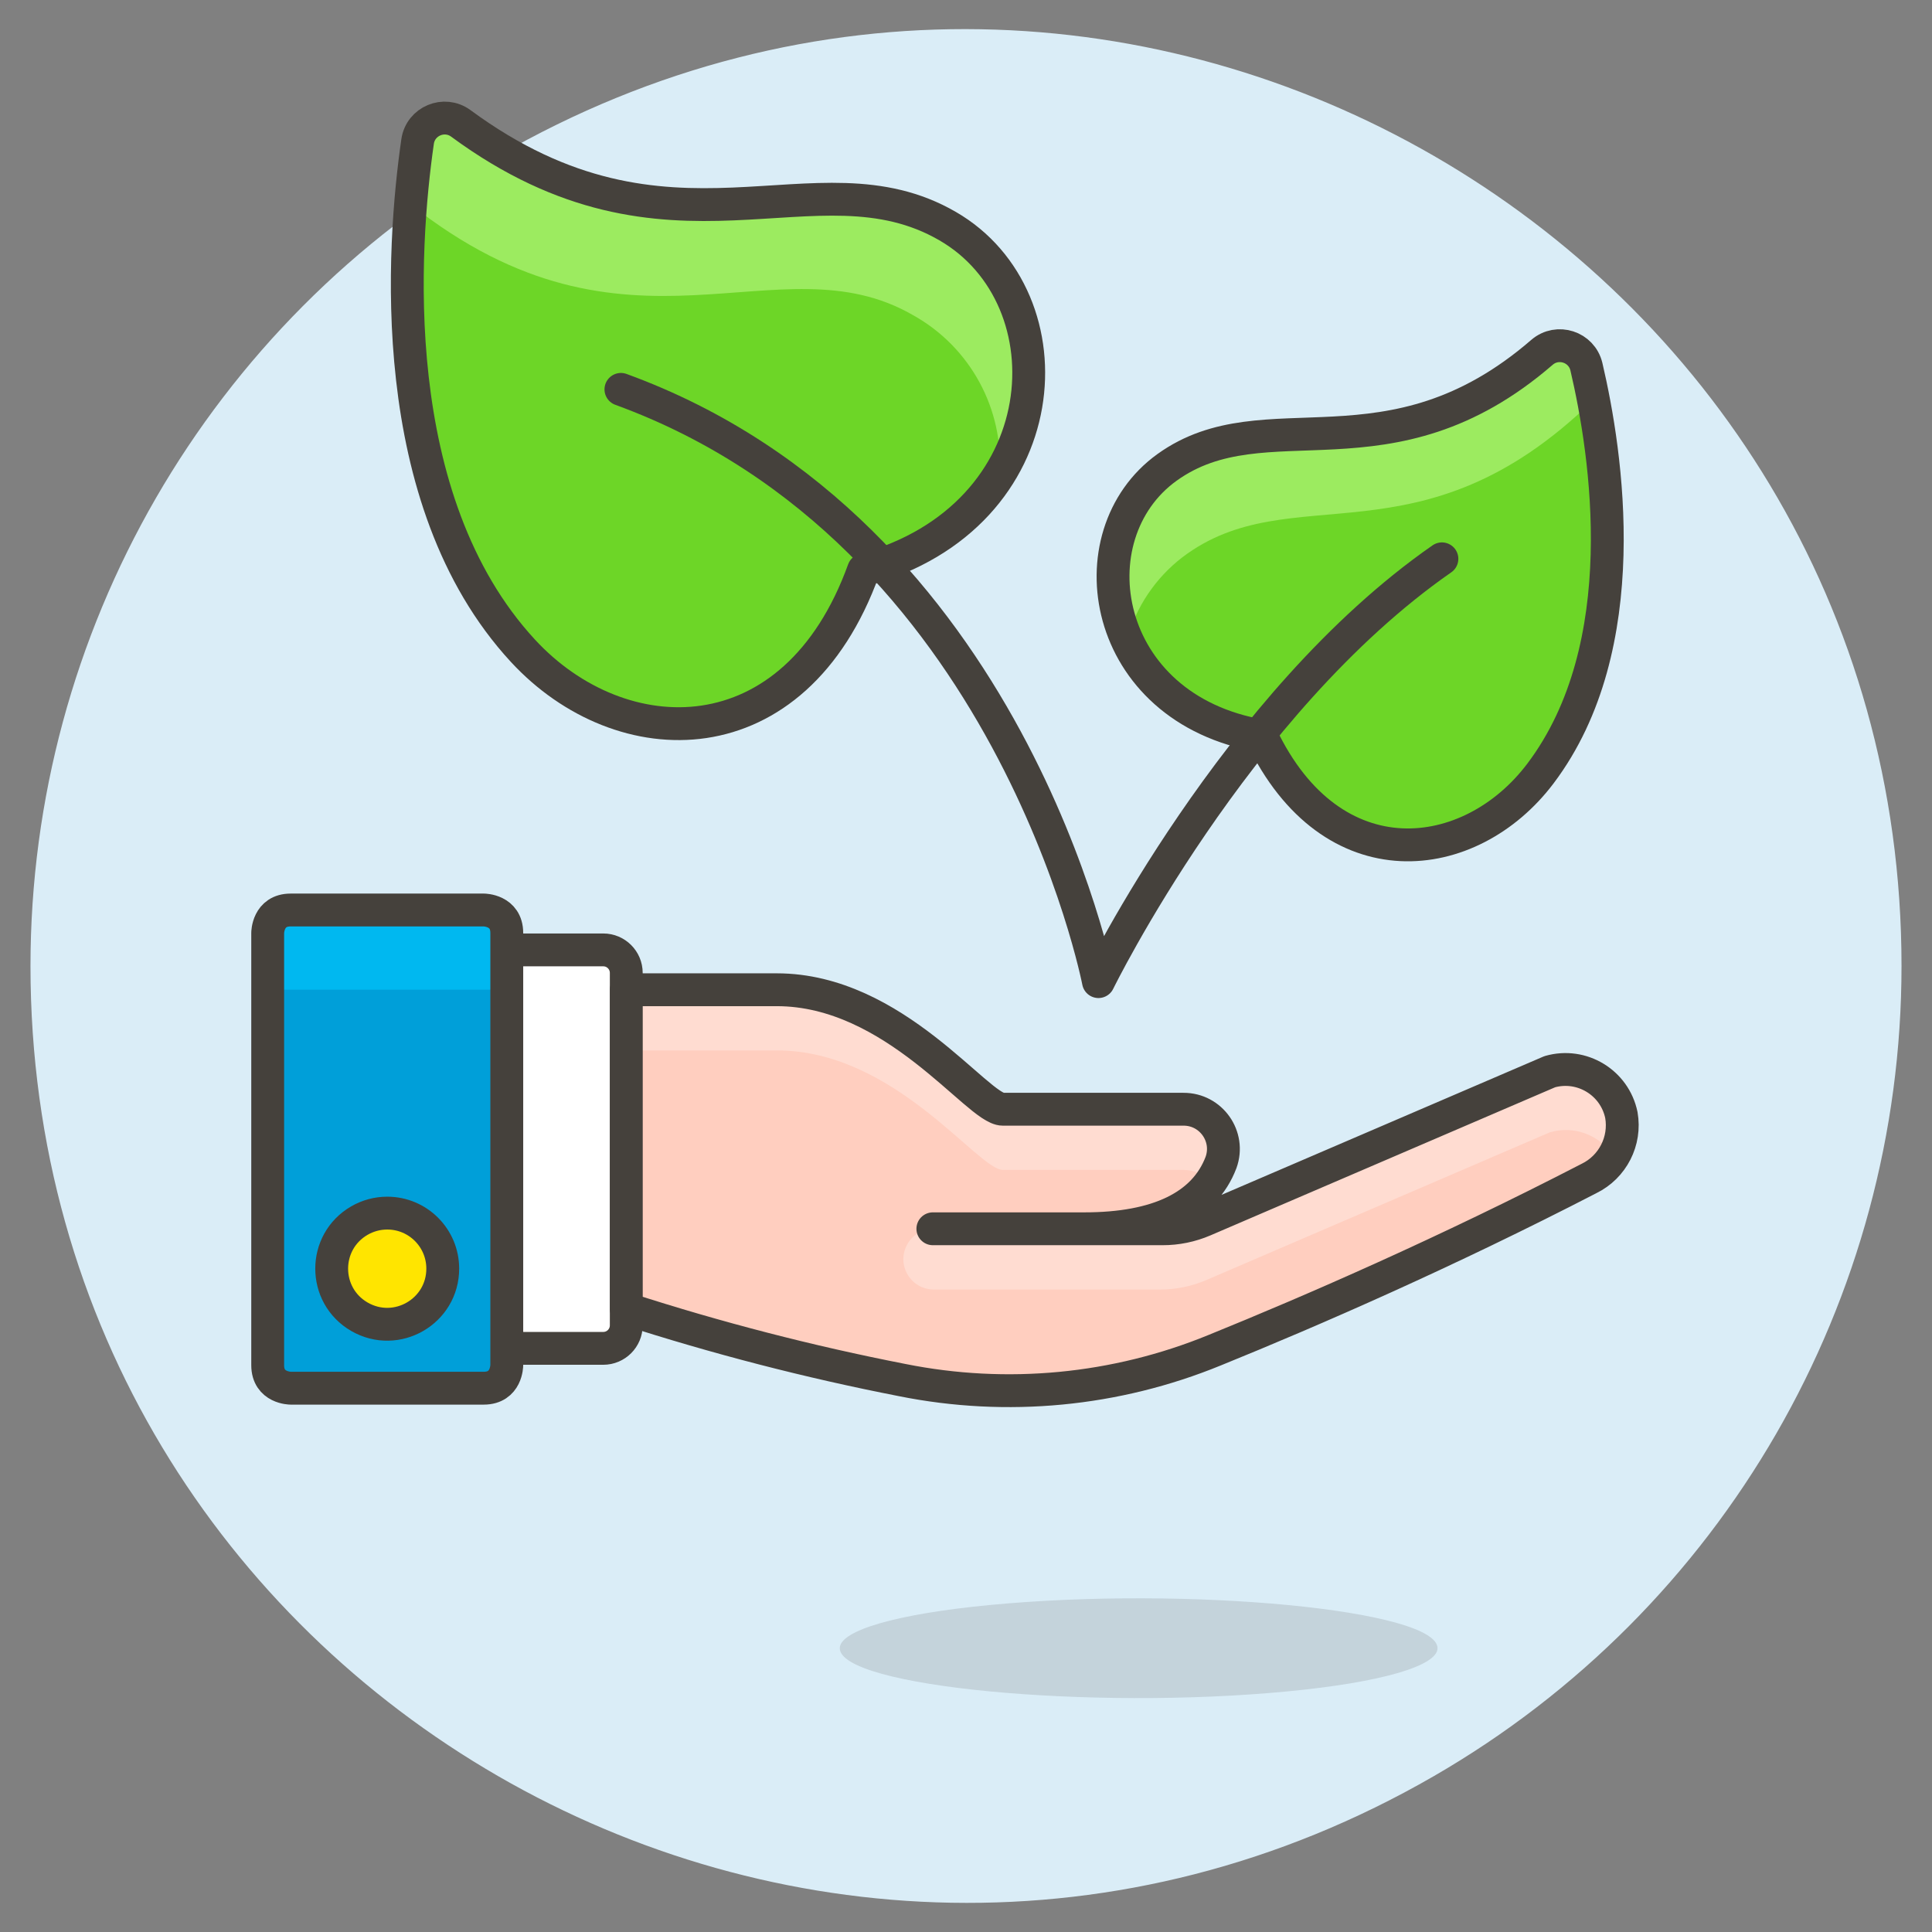 <svg width="72" height="72" viewBox="0 0 72 72" fill="none" xmlns="http://www.w3.org/2000/svg">
<rect x="0" y="0" width="72" height="72" fill="#808080" stroke="none"/>
<g id="Sustainable-1--Streamline-Ux">
<path id="Vector" d="M1.748 36C1.748 62.367 30.291 78.847 53.126 65.663C63.724 59.545 70.252 48.237 70.252 36C70.252 9.633 41.709 -6.847 18.874 6.337C8.276 12.455 1.748 23.763 1.748 36Z" fill="#DAEDF7" stroke="#DAEDF7" stroke-width="1.224" stroke-miterlimit="10"/>
<path id="Vector_2" opacity="0.15" d="M31.296 61.424C31.296 62.853 40.578 63.746 48.003 63.031C51.449 62.7 53.572 62.087 53.572 61.424C53.572 59.995 44.291 59.101 36.865 59.816C33.419 60.148 31.296 60.761 31.296 61.424Z" fill="#45413C"/>
<path id="Vector_3" d="M57.468 13.128C58.046 12.632 58.943 12.924 59.12 13.664C59.879 16.899 60.988 24.083 57.407 28.828C54.802 32.28 49.633 32.916 47.011 27.424C41.012 26.409 39.98 19.944 43.492 17.418C47.164 14.778 51.766 18.062 57.468 13.128ZM17.173 4.598C16.555 4.144 15.675 4.512 15.563 5.271C15.006 9.138 14.292 18.622 19.487 24.251C23.135 28.205 29.611 28.362 32.183 21.239C39.487 19.246 39.971 11.118 35.315 8.427C30.38 5.566 25.007 10.362 17.173 4.598Z" fill="#6DD627"/>
<path id="Vector_4" d="M53.736 20.826C46.024 26.187 40.936 36.582 40.936 36.582C40.936 36.582 37.693 19.816 23.14 14.511" stroke="#45413C" stroke-width="1.224" stroke-linecap="round" stroke-linejoin="round"/>
<path id="Vector_5" d="M15.301 7.615C15.374 6.708 15.473 5.912 15.563 5.272C15.673 4.511 16.555 4.142 17.173 4.599C25.007 10.363 30.38 5.566 35.315 8.427C38.431 10.232 39.244 14.469 37.252 17.675C37.415 15.245 36.163 12.939 34.037 11.751C28.978 8.815 23.456 14.07 15.301 7.615Z" fill="#9CEB60"/>
<path id="Vector_6" d="M17.173 4.598C16.555 4.144 15.675 4.512 15.563 5.271C15.006 9.138 14.292 18.622 19.487 24.251C23.135 28.205 29.611 28.362 32.183 21.239C39.487 19.246 39.971 11.118 35.315 8.427C30.38 5.566 25.007 10.362 17.173 4.598Z" stroke="#45413C" stroke-width="1.224" stroke-linecap="round" stroke-linejoin="round"/>
<path id="Vector_7" d="M41.994 23.845C40.9 21.621 41.525 18.934 43.489 17.422C47.161 14.782 51.764 18.066 57.466 13.132C58.043 12.633 58.943 12.923 59.12 13.664C59.206 14.03 59.297 14.446 59.384 14.903C52.916 21.227 48.13 17.676 44.056 20.774C43.056 21.546 42.334 22.623 42.001 23.841H41.995" fill="#9CEB60"/>
<path id="Vector_8" d="M57.468 13.128C58.046 12.633 58.943 12.924 59.12 13.664C59.879 16.899 60.988 24.083 57.407 28.828C54.802 32.28 49.633 32.916 47.011 27.424C41.012 26.41 39.98 19.944 43.492 17.418C47.163 14.778 51.766 18.062 57.468 13.128Z" stroke="#45413C" stroke-width="1.224" stroke-linecap="round" stroke-linejoin="round"/>
<path id="Vector_9" d="M18.886 50.249H22.483C22.955 50.249 23.339 49.865 23.339 49.392V36.257C23.339 35.784 22.955 35.4 22.483 35.4H18.886V50.249Z" fill="white"/>
<path id="Vector_10" d="M18.886 50.249H22.483C22.955 50.249 23.339 49.865 23.339 49.392V36.257C23.339 35.784 22.955 35.4 22.483 35.4H18.886V50.249Z" stroke="#45413C" stroke-width="1.224" stroke-linecap="round" stroke-linejoin="round"/>
<path id="Vector_11" d="M10.832 33.913H18.029C18.029 33.913 18.886 33.913 18.886 34.769V50.877C18.886 50.877 18.886 51.734 18.029 51.734H10.832C10.832 51.734 9.976 51.734 9.976 50.877V34.769C9.976 34.769 9.976 33.913 10.832 33.913Z" fill="#009FD9"/>
<path id="Vector_12" d="M9.976 36.884H18.882V34.769C18.882 34.297 18.498 33.913 18.025 33.913H10.832C10.359 33.913 9.976 34.297 9.976 34.769V36.884Z" fill="#00B8F0"/>
<path id="Vector_13" d="M10.832 33.913H18.029C18.029 33.913 18.886 33.913 18.886 34.769V50.877C18.886 50.877 18.886 51.734 18.029 51.734H10.832C10.832 51.734 9.976 51.734 9.976 50.877V34.769C9.976 34.769 9.976 33.913 10.832 33.913Z" stroke="#45413C" stroke-width="1.224" stroke-linecap="round" stroke-linejoin="round"/>
<path id="Vector_14" d="M16.5 47.278C16.501 48.872 14.777 49.868 13.396 49.072C12.017 48.276 12.016 46.284 13.395 45.487C13.71 45.305 14.067 45.209 14.431 45.209C15.574 45.209 16.5 46.135 16.5 47.278Z" fill="#FFE500" stroke="#45413C" stroke-width="1.224" stroke-linecap="round" stroke-linejoin="round"/>
<path id="Vector_15" d="M23.341 48.775C26.71 49.864 30.141 50.751 33.616 51.43C37.526 52.216 41.582 51.829 45.272 50.316C48.9 48.844 53.917 46.657 59.219 43.918C60.101 43.486 60.593 42.523 60.424 41.555C60.173 40.343 58.946 39.6 57.756 39.939L44.868 45.477C44.381 45.686 43.857 45.794 43.327 45.793H40.415C43.149 45.793 44.884 44.952 45.503 43.324C45.854 42.356 45.135 41.335 44.106 41.338H37.37C36.435 41.338 33.352 36.885 28.951 36.885H23.341V48.775Z" fill="#FFCEBF"/>
<path id="Vector_16" d="M23.342 39.146H28.955C33.357 39.146 36.439 43.599 37.374 43.599H44.111C44.496 43.605 44.864 43.753 45.146 44.014C45.294 43.8 45.416 43.568 45.508 43.323C45.858 42.356 45.139 41.334 44.11 41.338H37.37C36.435 41.338 33.352 36.885 28.951 36.885H23.341V39.147" fill="#FFDCD1"/>
<path id="Vector_17" d="M43.331 45.794H34.768C33.897 45.818 33.378 46.776 33.835 47.518C34.035 47.844 34.386 48.046 34.768 48.057H43.24C43.831 48.057 44.415 47.936 44.958 47.703L57.76 42.198C58.66 41.933 59.627 42.297 60.129 43.09C60.426 42.638 60.533 42.086 60.427 41.555C60.176 40.342 58.947 39.599 57.756 39.939L44.868 45.477C44.381 45.686 43.856 45.794 43.326 45.794H40.415" fill="#FFDCD1"/>
<path id="Vector_18" d="M40.419 45.793H34.765M23.341 48.775C26.71 49.864 30.141 50.751 33.616 51.43C37.526 52.216 41.582 51.829 45.272 50.316C48.9 48.844 53.917 46.657 59.219 43.918C60.101 43.486 60.593 42.523 60.424 41.555C60.173 40.343 58.946 39.6 57.756 39.939L44.868 45.477C44.381 45.686 43.857 45.794 43.327 45.793H40.415C43.149 45.793 44.884 44.952 45.503 43.324C45.854 42.356 45.135 41.335 44.106 41.338H37.37C36.435 41.338 33.352 36.885 28.951 36.885H23.341V48.775Z" stroke="#45413C" stroke-width="1.224" stroke-linecap="round" stroke-linejoin="round"/>
</g>
</svg>
